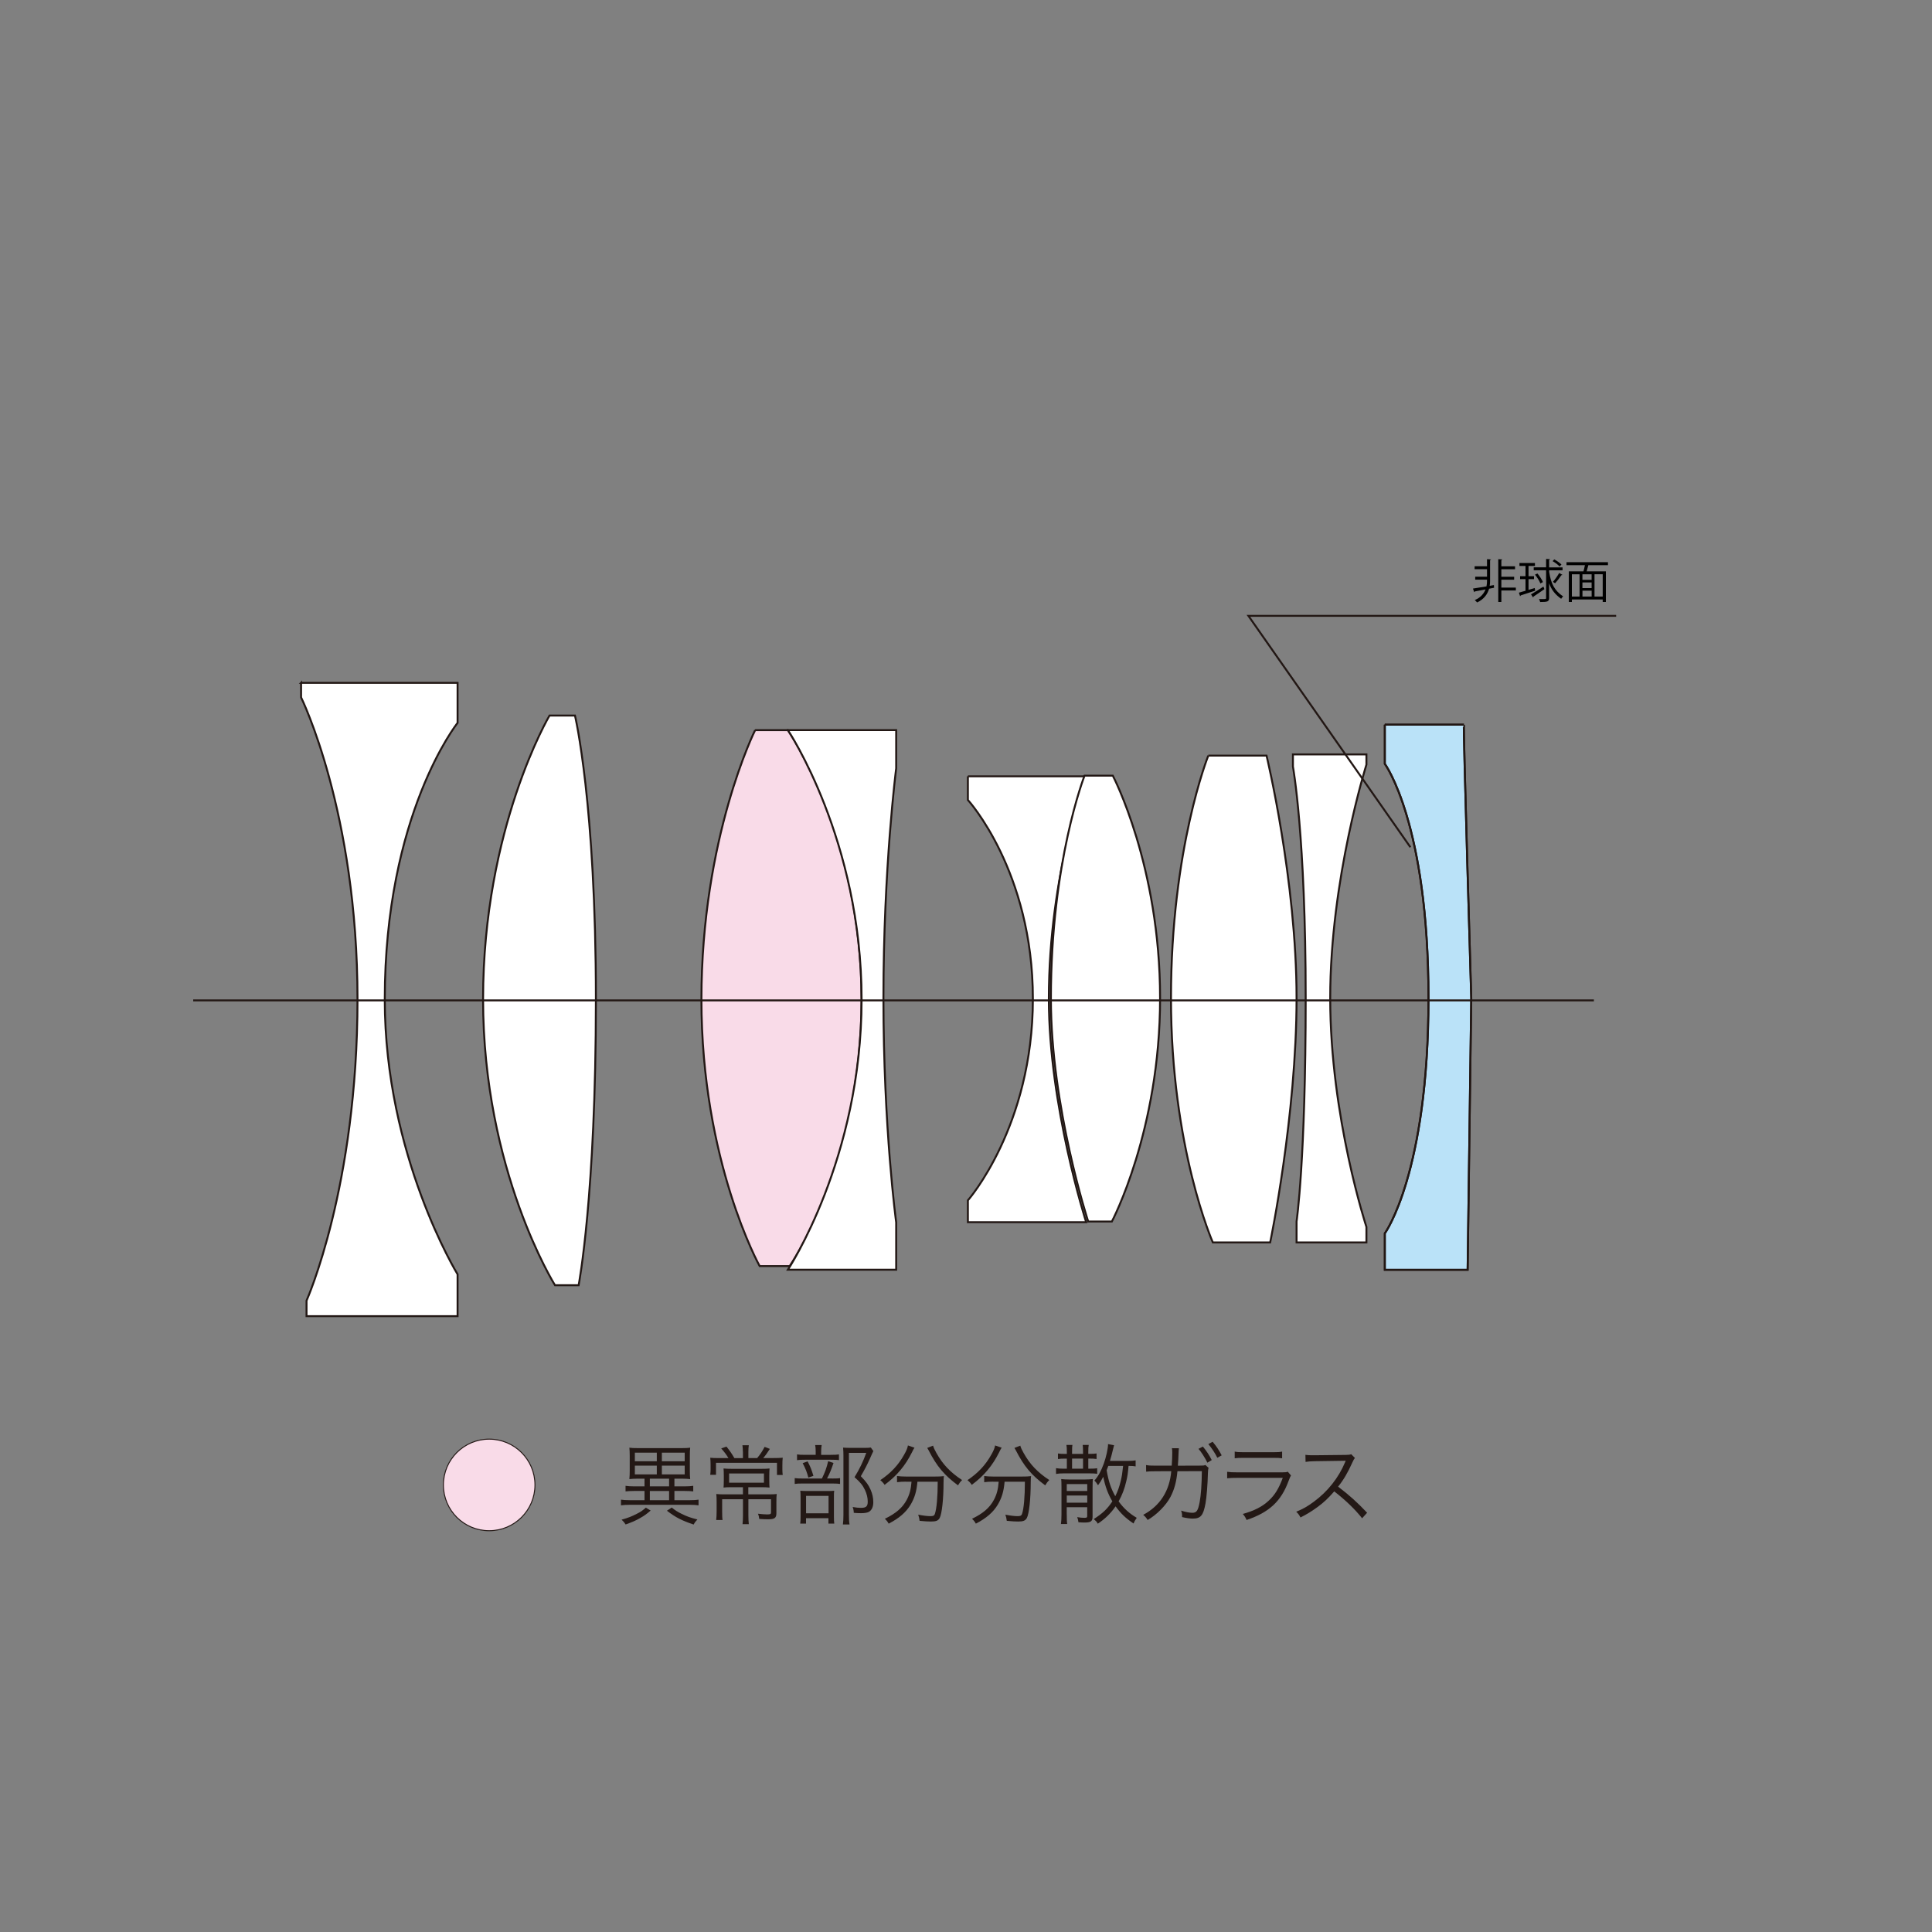 <?xml version="1.0" encoding="UTF-8"?>
<svg id="_レイヤー_1" data-name="レイヤー_1" xmlns="http://www.w3.org/2000/svg" version="1.1" viewBox="0 0 500 500">
  <rect x="0" y="0" width="500" height="500" fill="#808080" stroke="none"/>
  <!-- Generator: Adobe Illustrator 29.6.1, SVG Export Plug-In . SVG Version: 2.1.1 Build 9)  -->
  <defs>
    <style>
      .st0 {
        fill: none;
        stroke: #221714;
      }

      .st0, .st1, .st2, .st3 {
        stroke-miterlimit: 10;
      }

      .st0, .st2, .st3 {
        stroke-width: .5px;
      }

      .st4 {
        fill: #231815;
      }

      .st5, .st1 {
        stroke-width: .25px;
      }

      .st5, .st1, .st2, .st3 {
        stroke: #231815;
      }

      .st5, .st1, .st3 {
        fill: #f9dbe8;
      }

      .st6 {
        fill: #fff;
      }

      .st2 {
        fill: #bae2f8;
      }
    </style>
  </defs>
  <path class="st6" d="M77.92,176.71v3.77s14.6,29.53,14.6,78.11-13.19,78.02-13.19,78.02v4.01h39.09v-10.83s-18.84-30.62-18.84-71.12c0-48.04,18.84-71.59,18.84-71.59v-10.36h-40.51Z"/>
  <path class="st0" d="M77.92,176.71v3.77s14.6,29.53,14.6,78.11-13.19,78.02-13.19,78.02v4.01h39.09v-10.83s-18.84-30.62-18.84-71.12c0-48.04,18.84-71.59,18.84-71.59v-10.36h-40.51Z"/>
  <path class="st6" d="M142.21,185.19s-17.19,29.06-17.19,73.4,18.61,74.02,18.61,74.02h6.12s4.47-23.08,4.47-73.95-5.42-73.47-5.42-73.47h-6.59Z"/>
  <path class="st0" d="M142.21,185.19s-17.19,29.06-17.19,73.4,18.61,74.02,18.61,74.02h6.12s4.47-23.08,4.47-73.95-5.42-73.47-5.42-73.47h-6.59Z"/>
  <path class="st1" d="M195.43,188.96s-13.9,27.79-13.9,69.7,15.07,69,15.07,69h7.77s18.6-26.61,18.6-69-19.07-69.7-19.07-69.7h-8.48Z"/>
  <path class="st3" d="M195.43,188.96s-13.9,27.79-13.9,69.7,15.07,69,15.07,69h7.77s18.6-26.61,18.6-69-19.07-69.7-19.07-69.7h-8.48Z"/>
  <path class="st6" d="M203.91,188.96s19.07,28.49,19.07,69.7-19.07,69.94-19.07,69.94h28.02v-12.25s-3.3-24.26-3.3-58.05,3.3-59.46,3.3-59.46v-9.89h-28.02Z"/>
  <path class="st0" d="M203.91,188.96s19.07,28.49,19.07,69.7-19.07,69.94-19.07,69.94h28.02v-12.25s-3.3-24.26-3.3-58.05,3.3-59.46,3.3-59.46v-9.89h-28.02Z"/>
  <path class="st6" d="M250.49,200.91v6.12s16.82,18.37,16.82,51.45-16.82,52.16-16.82,52.16v5.65h30.61s-9.66-30.08-9.66-57.82c0-32.61,9.66-57.58,9.66-57.58h-30.61Z"/>
  <path class="st0" d="M250.49,200.91v6.12s16.82,18.37,16.82,51.46-16.82,52.16-16.82,52.16v5.65h30.61s-9.66-30.08-9.66-57.81c0-32.62,9.66-57.58,9.66-57.58h-30.61Z"/>
  <path class="st6" d="M280.68,200.74s-8.71,22.14-8.71,57.69c0,28.1,9.66,57.7,9.66,57.7h6.12s12.48-23.55,12.48-57.81-12.24-57.58-12.24-57.58h-7.3Z"/>
  <path class="st0" d="M280.68,200.74s-8.71,22.14-8.71,57.69c0,28.1,9.66,57.7,9.66,57.7h6.12s12.48-23.55,12.48-57.81-12.24-57.58-12.24-57.58h-7.3Z"/>
  <path class="st6" d="M312.71,195.55s-9.66,24.02-9.66,62.76,10.83,63.23,10.83,63.23h14.84s6.83-32.73,6.83-63.23-7.77-62.76-7.77-62.76h-15.07Z"/>
  <path class="st0" d="M312.71,195.55s-9.66,24.02-9.66,62.76,10.83,63.23,10.83,63.23h14.84s6.83-32.73,6.83-63.23-7.77-62.76-7.77-62.76h-15.07Z"/>
  <path class="st6" d="M334.61,195.25v3.13s3.3,17.9,3.3,59.93-2.36,57.81-2.36,57.81v5.42h18.08v-4.01s-9.37-28.49-9.37-59.22,9.37-60.42,9.37-60.42v-2.65h-19.02Z"/>
  <path class="st0" d="M334.61,195.25v3.13s3.3,17.9,3.3,59.93-2.36,57.81-2.36,57.81v5.42h18.08v-4.01s-9.37-28.49-9.37-59.22,9.37-60.42,9.37-60.42v-2.65h-19.02Z"/>
  <path class="st2" d="M358.39,187.55v10.13s11.3,15.31,11.3,60.64-11.3,60.88-11.3,60.88v9.42h21.43l.94-70.3s-2.13-70.77-1.9-70.77h-20.48Z"/>
  <path class="st0" d="M358.39,187.55v10.13s11.3,15.31,11.3,60.64-11.3,60.88-11.3,60.88v9.42h21.43l.94-70.3s-2.13-70.77-1.9-70.77h-20.48Z"/>
  <line class="st0" x1="50" y1="258.9" x2="412.5" y2="258.9"/>
  <polyline class="st0" points="365.01 219.26 323.09 159.38 418.26 159.38"/>
  <circle class="st5" cx="126.6" cy="384.3" r="11.85"/>
  <g>
    <path class="st4" d="M164.91,382.68c-.77,0-1.47.05-2.03.11.07-.81.09-1.24.09-2.1v-3.93c0-.92-.03-1.51-.09-2.1.61.09,1.22.11,2.1.11h11.52c.9,0,1.51-.02,2.12-.11-.07.57-.09,1.13-.09,2.1v3.93c0,.93.02,1.47.09,2.1-.59-.07-1.29-.11-2.03-.11h-2.05v1.99h2.68c.93,0,1.58-.05,2.19-.14v1.44c-.65-.07-1.35-.11-2.19-.11h-2.68v2.39h3.94c1.06,0,1.69-.04,2.3-.14v1.47c-.65-.09-1.31-.14-2.3-.14h-15.47c-.97,0-1.69.05-2.3.14v-1.47c.63.09,1.24.14,2.3.14h3.79v-2.39h-2.73c-.83,0-1.53.04-2.18.11v-1.44c.61.09,1.29.14,2.18.14h2.73v-1.99h-1.89ZM168.4,390.92c-1.08.92-1.6,1.31-2.68,1.92-1.22.7-2.05,1.06-3.81,1.69-.39-.59-.52-.75-1.04-1.24,1.76-.5,2.55-.81,3.95-1.53,1.04-.52,1.44-.81,2.32-1.58l1.26.75ZM164.3,378.17h5.68v-2.23h-5.68v2.23ZM164.3,381.58h5.68v-2.28h-5.68v2.28ZM168.18,384.67h4.98v-1.99h-4.98v1.99ZM168.18,388.25h4.98v-2.39h-4.98v2.39ZM171.29,378.17h5.91v-2.23h-5.91v2.23ZM171.29,381.58h5.91v-2.28h-5.91v2.28ZM173.84,390.15c.99.79,1.44,1.06,2.46,1.58,1.49.74,2.34,1.04,4.19,1.51-.54.57-.65.72-.97,1.31-3.09-1.04-4.65-1.83-6.92-3.58l1.24-.81Z"/>
    <path class="st4" d="M192.25,375.67c0-.57-.04-1.18-.11-1.65h1.65c-.07.5-.11,1.02-.11,1.65v1.67h2.28c.84-1.01,1.31-1.72,1.92-2.89l1.36.52c-.72,1.13-1.15,1.72-1.72,2.37h2.55c1.22,0,1.8-.02,2.5-.09-.07.59-.09,1.18-.09,2.05v1.13c0,.45.04.9.09,1.29h-1.49v-3.15h-15.78v3.11h-1.49c.07-.52.09-.99.09-1.38v-1.19c0-.75-.02-1.26-.09-1.85.54.07,1.22.09,2.32.09h2.39c-.54-.9-1.04-1.56-1.87-2.5l1.36-.47c.9,1.13,1.35,1.78,2.05,2.98h2.21v-1.67ZM189.28,384.89c-.95,0-1.54.02-2.03.09.04-.45.07-.79.07-1.85v-1.31c0-.75-.03-1.29-.07-1.78.57.07,1.36.09,2.12.09h7.72c.92,0,1.55-.02,2.07-.09-.04.54-.07.97-.07,1.8v1.29c0,1.11.02,1.44.07,1.85-.58-.07-1.37-.09-2.21-.09h-3.29v1.85h5.19c1.15,0,1.67-.03,2.17-.09-.07.5-.09,1.11-.09,1.98v3c0,1.22-.47,1.56-2.16,1.56-.63,0-1.33-.02-2.28-.09-.07-.61-.14-.9-.32-1.35.88.11,1.78.18,2.37.18.82,0,1-.09,1-.52v-3.41h-5.86v4.15c0,.93.04,1.67.11,2.3h-1.62c.07-.72.11-1.44.11-2.3v-4.15h-5.39v3.16c0,1.11.02,1.74.11,2.21h-1.65c.07-.63.11-1.36.11-2.23v-2.53c0-.79-.02-1.37-.09-1.96.59.07,1.33.09,2.12.09h4.78v-1.85h-2.97ZM188.69,381.33v2.39h9.02v-2.39h-9.02Z"/>
    <path class="st4" d="M215.31,382.64c1.04,0,1.65-.02,2.1-.11v1.51c-.45-.07-1.11-.11-2.05-.11h-7.55c-1.04,0-1.6.02-2.14.11v-1.51c.52.09,1.13.11,2.17.11h4.87c.81-1.65,1.2-2.71,1.62-4.49l1.38.47c-.57,1.69-.93,2.59-1.67,4.01h1.29ZM215.02,376.51c1.01,0,1.58-.02,2.1-.11v1.49c-.45-.09-1.08-.11-2.08-.11h-6.74c-.93,0-1.51.02-2.03.11v-1.49c.54.09,1.06.11,2.1.11h2.73v-.83c0-.72-.04-1.29-.14-1.71h1.69c-.09.52-.14,1.01-.14,1.74v.81h2.5ZM208.61,394.3h-1.51c.07-.52.09-1.02.09-2.03v-4.58c0-1.04-.02-1.42-.07-1.89.47.04,1,.07,1.78.07h5.34c.83,0,1.26-.02,1.65-.07-.07.45-.07.72-.07,1.87v4.85c0,.83.02,1.24.09,1.78h-1.51v-1.4h-5.8v1.4ZM209,378.2c.72,1.36,1.04,2.17,1.51,3.75l-1.31.45c-.36-1.4-.72-2.3-1.47-3.74l1.26-.45ZM208.61,391.64h5.82v-4.51h-5.82v4.51ZM226.02,375.56q-.16.27-.92,2.01c-.59,1.33-1.44,2.98-2.32,4.47,1.44,1.49,2.01,2.28,2.55,3.54.45,1.02.68,2.1.68,3.16,0,1.22-.4,2.1-1.15,2.53-.41.22-1.11.34-2.03.34-.61,0-1.19-.02-1.87-.09-.02-.63-.11-1.01-.29-1.51.9.16,1.47.22,2.18.22,1.29,0,1.72-.4,1.72-1.6,0-1.04-.25-2.03-.74-3.07-.59-1.22-1.18-1.94-2.68-3.27,1.31-2.12,2.21-4.01,3.04-6.29h-4.49v16.03c0,1.15.04,1.85.16,2.5h-1.72c.09-.65.14-1.4.14-2.48v-15.34c0-.68-.02-1.31-.09-2.07.59.04,1.02.07,1.81.07h3.63c.86,0,1.33-.02,1.74-.09l.68.95Z"/>
    <path class="st4" d="M236.66,374.68c-.2.27-.29.45-.63,1.15-1.74,3.49-3.93,6.11-7.1,8.45-.29-.45-.59-.79-1.11-1.22,2.73-1.83,4.67-3.9,6.18-6.61.57-.99.86-1.69.97-2.37l1.69.58ZM234.47,383.45c-.86,0-1.62.04-2.32.14v-1.6c.65.09,1.42.14,2.34.14h7.42c1.04,0,1.71-.02,2.37-.11-.07.41-.07.59-.09,1.6,0,4.37-.43,8.19-1.01,9.25-.39.68-.93.9-2.23.9-.75,0-1.54-.04-2.96-.18-.07-.61-.14-.95-.36-1.6,1.24.25,2.37.39,3.18.39.72,0,.97-.14,1.13-.57.47-1.37.74-4.44.74-8.34h-5.25c-.21,2.48-.72,4.17-1.76,5.93-1.18,1.96-2.93,3.5-5.68,4.92-.29-.52-.52-.81-.99-1.26,2.89-1.4,4.6-2.89,5.68-4.94.74-1.42,1.06-2.66,1.22-4.65h-1.42ZM241.48,374.14c.18.59.38,1.04.86,1.89,1.65,2.95,3.57,4.98,6.65,7.01-.43.4-.72.79-1.06,1.37-3.56-2.64-5.48-4.92-7.6-9.06-.11-.21-.25-.45-.36-.63l1.51-.59Z"/>
    <path class="st4" d="M259.22,374.68c-.2.27-.29.45-.63,1.15-1.74,3.49-3.93,6.11-7.1,8.45-.29-.45-.59-.79-1.11-1.22,2.73-1.83,4.67-3.9,6.18-6.61.57-.99.86-1.69.97-2.37l1.69.58ZM257.03,383.45c-.86,0-1.62.04-2.32.14v-1.6c.65.09,1.42.14,2.34.14h7.42c1.04,0,1.71-.02,2.37-.11-.07.41-.07.59-.09,1.6,0,4.37-.43,8.19-1.01,9.25-.39.68-.93.9-2.23.9-.75,0-1.54-.04-2.96-.18-.07-.61-.14-.95-.36-1.6,1.24.25,2.37.39,3.18.39.72,0,.97-.14,1.13-.57.47-1.37.74-4.44.74-8.34h-5.25c-.21,2.48-.72,4.17-1.76,5.93-1.18,1.96-2.93,3.5-5.68,4.92-.29-.52-.52-.81-.99-1.26,2.89-1.4,4.6-2.89,5.68-4.94.74-1.42,1.06-2.66,1.22-4.65h-1.42ZM264.05,374.14c.18.59.38,1.04.86,1.89,1.65,2.95,3.57,4.98,6.65,7.01-.43.4-.72.79-1.06,1.37-3.56-2.64-5.48-4.92-7.6-9.06-.11-.21-.25-.45-.36-.63l1.51-.59Z"/>
    <path class="st4" d="M281.92,376.26c.93,0,1.33-.02,1.87-.11v1.44c-.5-.09-1.06-.11-1.87-.11h-.27v2.61h.41c.97,0,1.33-.02,1.89-.11v1.44c-.61-.09-1.01-.11-1.92-.11h-6.79c-.77,0-1.29.04-1.94.14v-1.49c.61.09,1.11.14,1.94.14h.86v-2.61h-.43c-.83,0-1.38.02-1.87.11v-1.44c.57.09.95.11,1.87.11h.43v-.47c0-.93-.02-1.29-.11-1.85h1.55c-.07.43-.09.74-.09,1.85v.47h2.84v-.47c0-1.04-.03-1.37-.09-1.85h1.56c-.09.47-.11.9-.11,1.85v.47h.27ZM276.08,391.89c0,1.19.02,1.96.11,2.52h-1.62c.09-.58.14-1.47.14-2.5v-7.08c0-1.06-.02-1.54-.07-2.05.63.07,1.31.11,2.08.11h4.08c.79,0,1.44-.05,2.03-.11-.04.5-.07,1.06-.07,2.16v7.58c0,1.19-.45,1.51-2.08,1.51-.41,0-.97-.02-1.58-.07-.09-.61-.11-.77-.32-1.33.75.14,1.26.18,1.89.18.57,0,.7-.09.7-.47v-2.28h-5.3v1.83ZM281.38,385.86v-1.78h-5.3v1.78h5.3ZM281.38,388.89v-1.85h-5.3v1.85h5.3ZM277.45,380.09h2.84v-2.61h-2.84v2.61ZM293.92,379.5c-.54-.09-.9-.13-1.85-.13-.16,1.85-.27,2.66-.59,3.97-.45,1.96-1.08,3.61-1.98,5.21,1.26,1.76,2.79,3.16,4.69,4.26-.54.79-.56.84-.83,1.47-2.07-1.4-3.29-2.57-4.65-4.44-1.26,1.83-2.73,3.25-4.6,4.49-.32-.54-.36-.59-1.04-1.2,2.28-1.47,3.5-2.61,4.8-4.58-1.15-1.96-1.85-3.9-2.35-6.36-.56,1.08-.74,1.35-1.35,2.19-.32-.54-.61-.9-.95-1.2,1.04-1.17,1.71-2.43,2.43-4.37.63-1.76,1.11-3.92,1.11-5.08l1.56.29c-.09.32-.11.39-.32,1.26-.25,1.04-.43,1.74-.75,2.8h4.51c1.04,0,1.51-.03,2.14-.14v1.55ZM286.83,379.37c-.16.4-.18.5-.43,1.13.5,2.91,1.08,4.65,2.23,6.72.61-1.18,1.06-2.46,1.42-3.97.31-1.33.38-1.8.61-3.88h-3.83Z"/>
    <path class="st4" d="M303.24,379.34c.09-1.17.14-2.41.14-3.4,0-.5-.02-.77-.09-1.15l1.83.02c-.09.47-.09.68-.18,2.91-.04.79-.07,1.04-.11,1.6l5.64-.02c1,0,1.04,0,1.49-.16l.83.75c-.11.29-.16.54-.18,1.33-.07,2.96-.34,6.34-.63,7.89-.57,3.09-1.24,3.9-3.27,3.9-.72,0-1.6-.11-2.79-.39v-.27c0-.52-.04-.84-.25-1.4,1.22.38,2.17.56,2.91.56,1.1,0,1.47-.54,1.89-2.77.34-1.78.54-4.67.57-8.01l-6.32.02c-.25,2.73-.81,4.76-1.8,6.65-1.15,2.18-3.58,4.65-5.91,5.97-.38-.61-.61-.86-1.15-1.33,4.35-2.32,6.83-6.18,7.26-11.3l-4.11.02c-1.29,0-1.62.03-2.39.11l-.02-1.72c.72.14,1.17.16,2.43.16h4.22ZM311.3,374.36c.99,1.22,1.62,2.17,2.3,3.5l-1.13.68c-.57-1.19-1.65-2.89-2.3-3.58l1.13-.59ZM313.82,373.12c1.04,1.24,1.6,2.1,2.35,3.52l-1.13.63c-.5-1.06-1.44-2.5-2.32-3.54l1.11-.61Z"/>
    <path class="st4" d="M317.6,380.9c.81.11,1.29.14,2.64.14h11.57c.83,0,1.08-.02,1.47-.16l.83.97c-.2.32-.25.43-.63,1.42-1.92,5.26-5.03,8.14-10.87,10.1-.27-.65-.43-.9-.97-1.56,3.02-.86,5.01-1.87,6.69-3.43,1.6-1.47,2.62-3.14,3.65-5.91h-11.77c-1.2,0-1.85.02-2.62.11v-1.69ZM319.54,375.67c.65.13,1.1.16,2.37.16h7.53c1.26,0,1.72-.03,2.37-.16v1.73c-.61-.09-1.15-.11-2.35-.11h-7.58c-1.19,0-1.74.02-2.34.11v-1.73Z"/>
    <path class="st4" d="M352.52,392.94c-1.78-2.28-4.33-4.73-7.22-6.97-1.58,1.8-2.68,2.84-4.31,4.04-1.56,1.13-2.75,1.87-4.42,2.71-.36-.68-.54-.93-1.11-1.49,1.74-.7,2.84-1.31,4.58-2.6,3.61-2.66,6.4-6.22,8.05-10.17.04-.14.07-.16.11-.27.04-.07.04-.09.07-.16-.2.02-.27.02-.54.02l-7.53.11c-1.01.02-1.67.07-2.32.18l-.04-1.83c.61.09,1.01.11,1.78.11h.59l8.05-.09c.79-.02,1.06-.04,1.44-.18l.95.97c-.22.27-.38.54-.63,1.11-1.26,2.79-2.32,4.58-3.72,6.31,2.95,2.25,4.94,4.04,7.51,6.76l-1.29,1.42Z"/>
  </g>
  <g>
    <path d="M386.62,151.4l.04.71-1.28.25c-.38,1.3-1.24,2.69-3.12,3.56-.13-.19-.4-.46-.59-.62,1.57-.66,2.38-1.73,2.78-2.76-1.05.2-2.04.38-2.76.52-.01.11-.08.16-.17.18l-.32-.92c.91-.13,2.17-.34,3.5-.56.11-.52.14-1,.14-1.37v-.37h-3.06v-.76h3.06v-1.95h-3.21v-.76h3.21v-1.83l1.03.06c-.01.08-.08.16-.24.17v5.46c0,.36-.02.77-.1,1.2l1.08-.19ZM392.3,152.04v.77h-3.75v2.99h-.8v-11.08l1.04.06c-.01.1-.08.14-.24.17v1.61h3.54v.76h-3.54v1.95h3.31v.76h-3.31v2.03h3.75Z"/>
    <path d="M395.58,152.66c.53-.16,1.07-.32,1.61-.49l.1.71c-1.38.46-2.83.92-3.74,1.21-.01.1-.07.16-.16.19l-.3-.9c.47-.13,1.07-.3,1.71-.49v-3.01h-1.4v-.76h1.4v-2.65h-1.57v-.76h4.01v.76h-1.66v2.65h1.42v.76h-1.42v2.78ZM396.24,153.81c.82-.46,2.04-1.25,3.2-2l.25.66c-1.02.72-2.12,1.46-2.83,1.93.01.1-.04.18-.1.22l-.53-.8ZM400.92,147.59v.4c.48,3.14,1.42,4.88,3.63,6.37-.19.13-.42.4-.52.61-1.57-1.12-2.52-2.34-3.12-4.02v3.8c0,.97-.49,1.06-2.31,1.06-.05-.22-.18-.56-.29-.78.31.01.6.01.84.01.94,0,.98,0,.98-.28v-7.17h-3.2v-.76h3.2v-2.18l1.02.06c-.01.1-.08.14-.24.17v1.96h3.48v.76h-3.48ZM397.89,148.42c.56.67,1.18,1.61,1.42,2.22l-.66.35c-.24-.62-.83-1.58-1.39-2.28l.64-.29ZM402.25,144.77c.66.36,1.46.91,1.85,1.33l-.48.5c-.37-.42-1.15-1.01-1.81-1.38l.44-.46ZM404.35,148.77c-.05.06-.14.08-.26.08-.4.61-1.1,1.52-1.63,2.1-.01,0-.56-.36-.56-.36.52-.59,1.22-1.6,1.62-2.3l.84.48Z"/>
    <path d="M416.15,146.26h-4.98s-.06.01-.11.01c-.11.46-.28,1.07-.44,1.6h4.98v7.93h-.82v-.65h-7.98v.65h-.79v-7.93h3.79c.13-.48.28-1.09.38-1.61h-4.77v-.77h10.73v.77ZM406.8,148.62v5.77h1.99v-5.77h-1.99ZM411.91,150.06v-1.44h-2.38v1.44h2.38ZM411.91,152.2v-1.46h-2.38v1.46h2.38ZM409.54,152.87v1.52h2.38v-1.52h-2.38ZM414.78,154.39v-5.77h-2.12v5.77h2.12Z"/>
  </g>
</svg>